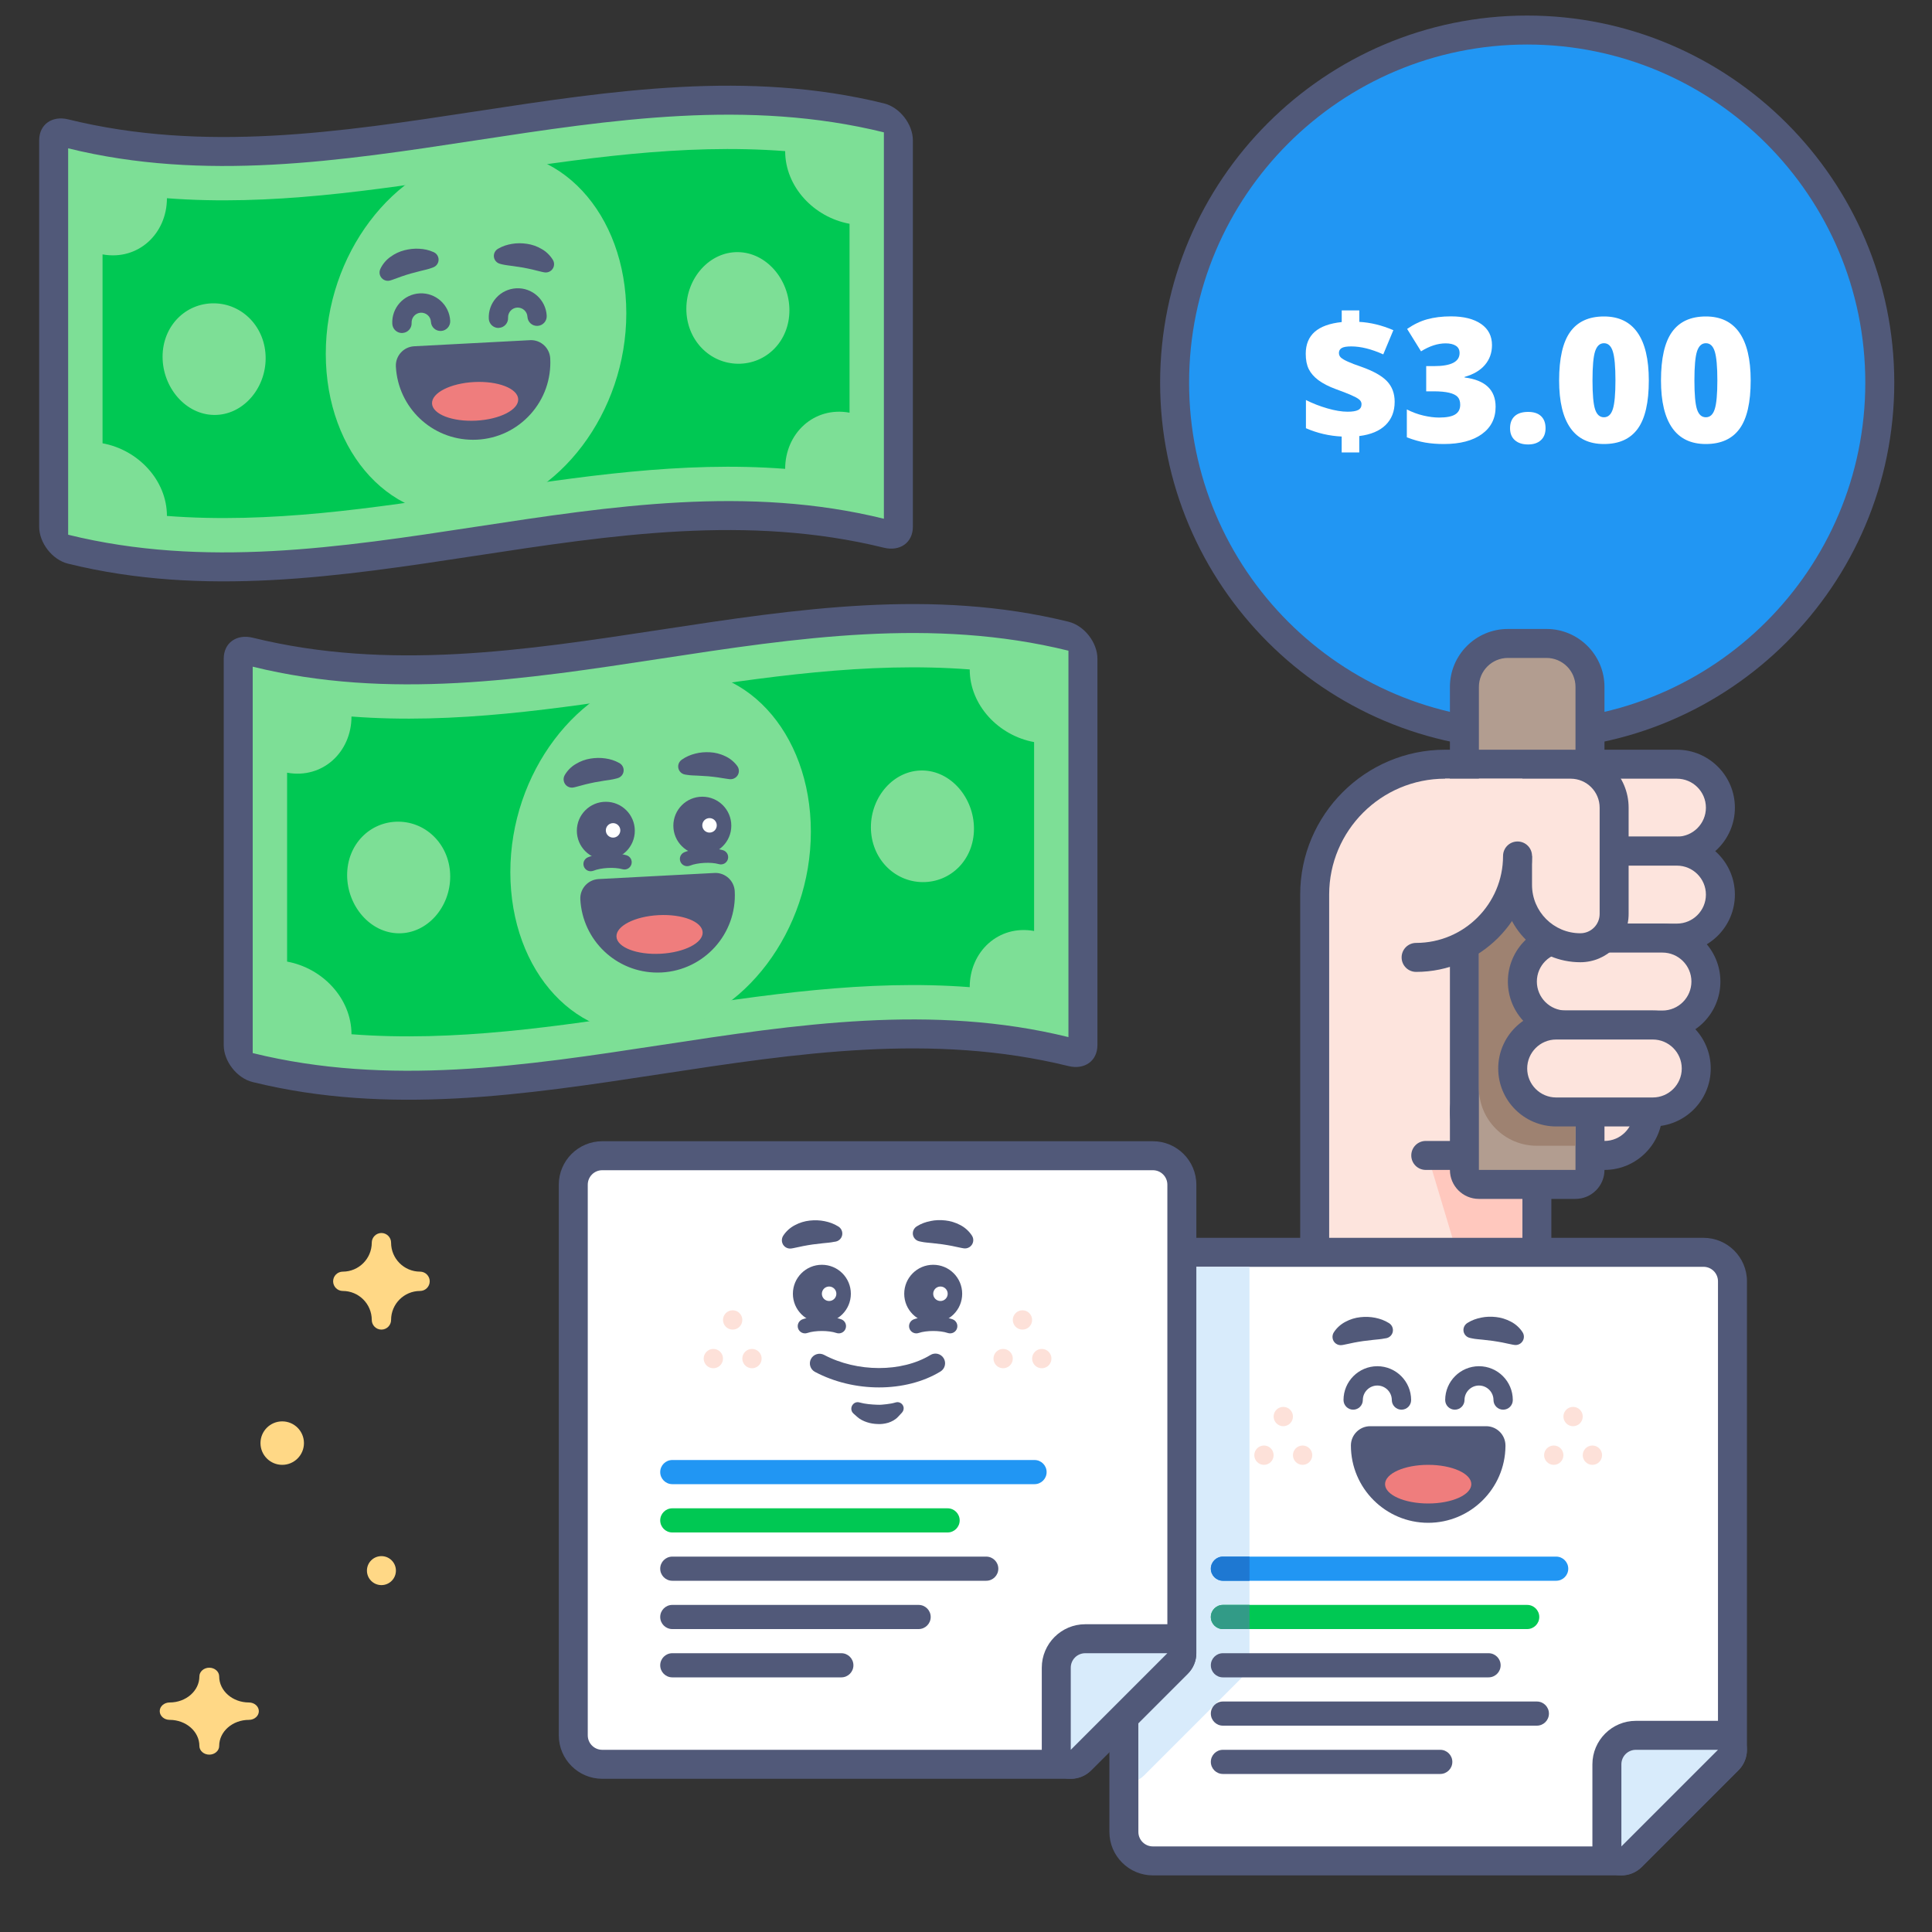 <?xml version="1.0" encoding="utf-8"?>
<!-- Generator: Adobe Illustrator 26.0.1, SVG Export Plug-In . SVG Version: 6.00 Build 0)  -->
<svg version="1.1" id="Google_x5F_Hub-Bid_x5F_Simulator"
	 xmlns="http://www.w3.org/2000/svg" xmlns:xlink="http://www.w3.org/1999/xlink" x="0px" y="0px" viewBox="0 0 400 400"
	 style="enable-background:new 0 0 400 400;" xml:space="preserve">
<rect x="0" y="0" width="400" height="400" fill="#333333" stroke="none"/>
<style type="text/css">
	.st0{fill:none;}
	.st1{fill:#FDE4DD;}
	.st2{fill:#515979;}
	.st3{fill:#FFC8BE;}
	.st4{fill:#2196F3;}
	.st5{fill:#B29D90;}
	.st6{fill:#9E8271;}
	.st7{fill:#FFFFFF;}
	.st8{fill:#7DDF96;}
	.st9{fill:#00C853;}
	.st10{fill:#EF7D7D;}
	.st11{fill:#D8EBFB;}
	.st12{fill:#1E78D2;}
	.st13{fill:#329B87;}
	.st14{fill:#FDE1D9;}
	.st15{fill:#FFD886;}
</style>
<g>
	<rect class="st0" width="400" height="400"/>
</g>
<g>
	<g>
		<g>
			<path class="st1" d="M275.19,294.22c-1.66,0-3-1.34-3-3v-106c0-14.89,12.11-27,27-27h16c1.66,0,3,1.34,3,3v130c0,1.66-1.34,3-3,3
				H275.19z"/>
		</g>
		<g>
			<path class="st2" d="M315.19,161.22v130h-40v-106c0-13.25,10.75-24,24-24H315.19 M315.19,155.22h-16c-16.54,0-30,13.46-30,30v106
				c0,3.31,2.69,6,6,6h40c3.31,0,6-2.69,6-6v-130C321.19,157.91,318.5,155.22,315.19,155.22L315.19,155.22z"/>
		</g>
	</g>
	<g>
		<polygon class="st3" points="315.19,291.22 311.19,291.22 296.19,241.22 315.19,241.22 		"/>
	</g>
	<g>
		<path class="st2" d="M309.19,242.22h-14c-1.66,0-3-1.34-3-3s1.34-3,3-3h14c1.66,0,3,1.34,3,3S310.84,242.22,309.19,242.22z"/>
	</g>
	<g>
		<g>
			<path class="st1" d="M312.19,239.22c-4.96,0-9-4.04-9-9s4.04-9,9-9h20c4.96,0,9,4.04,9,9s-4.04,9-9,9H312.19z"/>
		</g>
		<g>
			<path class="st2" d="M332.19,224.22c3.31,0,6,2.69,6,6c0,3.31-2.69,6-6,6h-20c-3.31,0-6-2.69-6-6c0-3.31,2.69-6,6-6H332.19
				 M332.19,218.22h-20c-6.62,0-12,5.38-12,12s5.38,12,12,12h20c6.62,0,12-5.38,12-12S338.8,218.22,332.19,218.22L332.19,218.22z"/>
		</g>
	</g>
	<g>
		<g>
			<circle class="st4" cx="316.19" cy="79.22" r="73"/>
		</g>
		<g>
			<g>
				<path class="st2" d="M316.19,9.22c38.66,0,70,31.34,70,70c0,38.66-31.34,70-70,70s-70-31.34-70-70S277.53,9.22,316.19,9.22
					 M316.19,3.22c-41.91,0-76,34.09-76,76s34.09,76,76,76s76-34.09,76-76S358.09,3.22,316.19,3.22L316.19,3.22z"/>
			</g>
		</g>
	</g>
	<g>
		<g>
			<path class="st5" d="M306.19,245.22c-1.66,0-3-1.34-3-3v-100c0-4.96,4.04-9,9-9h8c4.96,0,9,4.04,9,9v100c0,1.66-1.34,3-3,3
				H306.19z"/>
		</g>
		<g>
			<g>
				<path class="st2" d="M320.19,136.22c3.31,0,6,2.69,6,6v100h-20v-100c0-3.31,2.69-6,6-6H320.19 M320.19,130.22h-8
					c-6.62,0-12,5.38-12,12v100c0,3.31,2.69,6,6,6h20c3.31,0,6-2.69,6-6v-100C332.19,135.61,326.8,130.22,320.19,130.22
					L320.19,130.22z"/>
			</g>
		</g>
	</g>
	<g>
		<path class="st6" d="M326.19,237.22h-8c-6.63,0-12-5.37-12-12v-46h20V237.22z"/>
	</g>
	<g>
		<path class="st7" d="M277.8,90.38c-2.57-0.12-5.04-0.69-7.42-1.72v-5.84c1.36,0.69,2.84,1.27,4.43,1.73s2.99,0.69,4.2,0.69
			c1,0,1.73-0.12,2.19-0.36s0.69-0.64,0.69-1.2c0-0.39-0.17-0.71-0.5-0.98s-0.89-0.57-1.67-0.91s-1.83-0.75-3.16-1.23
			c-1.49-0.55-2.69-1.17-3.6-1.85s-1.58-1.45-2-2.3s-0.62-1.91-0.62-3.17c0-1.93,0.62-3.45,1.86-4.54s3.11-1.76,5.59-2.02v-2.41
			h3.64v2.37c2.33,0.13,4.68,0.7,7.05,1.72l-2.09,5.01c-2.45-1.1-4.66-1.65-6.63-1.65c-0.94,0-1.6,0.11-1.98,0.34
			s-0.57,0.57-0.57,1.01c0,0.39,0.14,0.71,0.41,0.96s0.75,0.53,1.43,0.84s1.62,0.67,2.83,1.08c2.45,0.87,4.21,1.85,5.27,2.96
			s1.6,2.53,1.6,4.28c0,1.97-0.62,3.57-1.87,4.8s-3.07,1.99-5.46,2.29v3.39h-3.64V90.38z"/>
		<path class="st7" d="M308.9,71.45c0,1.59-0.49,2.96-1.46,4.1s-2.38,1.97-4.22,2.49v0.11c4.29,0.54,6.43,2.57,6.43,6.08
			c0,2.39-0.95,4.27-2.84,5.64s-4.52,2.06-7.88,2.06c-1.38,0-2.66-0.1-3.84-0.3s-2.45-0.56-3.82-1.09v-5.77
			c1.12,0.57,2.27,1,3.44,1.27s2.24,0.41,3.23,0.41c1.52,0,2.63-0.21,3.33-0.64s1.05-1.1,1.05-2.01c0-0.7-0.18-1.25-0.54-1.63
			s-0.95-0.67-1.76-0.86s-1.86-0.29-3.16-0.29h-1.58v-5.22h1.62c3.53,0,5.29-0.9,5.29-2.71c0-0.68-0.26-1.18-0.78-1.51
			s-1.22-0.49-2.1-0.49c-1.64,0-3.34,0.55-5.1,1.65l-2.88-4.64c1.36-0.94,2.75-1.61,4.17-2s3.06-0.6,4.9-0.6
			c2.66,0,4.75,0.53,6.26,1.58S308.9,69.6,308.9,71.45z"/>
		<path class="st7" d="M312.64,88.66c0-1.08,0.32-1.91,0.96-2.5s1.57-0.88,2.79-0.88c1.16,0,2.05,0.29,2.67,0.88s0.93,1.42,0.93,2.5
			c0,1.05-0.32,1.88-0.96,2.47s-1.52,0.89-2.65,0.89c-1.16,0-2.07-0.29-2.74-0.88S312.64,89.73,312.64,88.66z"/>
		<path class="st7" d="M341.37,78.77c0,4.55-0.76,7.88-2.29,9.99s-3.86,3.17-7,3.17c-3.07,0-5.38-1.1-6.94-3.31
			s-2.34-5.49-2.34-9.85c0-4.57,0.76-7.92,2.29-10.05s3.86-3.2,7-3.2c3.06,0,5.37,1.11,6.93,3.33S341.37,74.37,341.37,78.77z
			 M329.71,78.77c0,2.91,0.18,4.9,0.54,5.99s0.97,1.63,1.83,1.63c0.87,0,1.48-0.56,1.84-1.69s0.54-3.11,0.54-5.94
			c0-2.85-0.18-4.84-0.54-5.99s-0.97-1.71-1.83-1.71s-1.46,0.55-1.83,1.65S329.71,75.84,329.71,78.77z"/>
		<path class="st7" d="M362.46,78.77c0,4.55-0.76,7.88-2.29,9.99s-3.86,3.17-7,3.17c-3.07,0-5.38-1.1-6.94-3.31
			s-2.34-5.49-2.34-9.85c0-4.57,0.76-7.92,2.29-10.05s3.86-3.2,7-3.2c3.06,0,5.37,1.11,6.93,3.33S362.46,74.37,362.46,78.77z
			 M350.81,78.77c0,2.91,0.18,4.9,0.54,5.99s0.97,1.63,1.83,1.63c0.87,0,1.48-0.56,1.84-1.69s0.54-3.11,0.54-5.94
			c0-2.85-0.18-4.84-0.54-5.99s-0.97-1.71-1.83-1.71s-1.46,0.55-1.83,1.65S350.81,75.84,350.81,78.77z"/>
	</g>
	<g>
		<g>
			<path class="st1" d="M327.19,176.22c-4.96,0-9-4.04-9-9s4.04-9,9-9h20c4.96,0,9,4.04,9,9s-4.04,9-9,9H327.19z"/>
		</g>
		<g>
			<path class="st2" d="M347.19,161.22c3.31,0,6,2.69,6,6c0,3.31-2.69,6-6,6h-20c-3.31,0-6-2.69-6-6c0-3.31,2.69-6,6-6H347.19
				 M347.19,155.22h-20c-6.62,0-12,5.38-12,12s5.38,12,12,12h20c6.62,0,12-5.38,12-12S353.8,155.22,347.19,155.22L347.19,155.22z"/>
		</g>
	</g>
	<g>
		<g>
			<path class="st1" d="M327.19,194.22c-4.96,0-9-4.04-9-9s4.04-9,9-9h20c4.96,0,9,4.04,9,9s-4.04,9-9,9H327.19z"/>
		</g>
		<g>
			<path class="st2" d="M347.19,179.22c3.31,0,6,2.69,6,6c0,3.31-2.69,6-6,6h-20c-3.31,0-6-2.69-6-6c0-3.31,2.69-6,6-6H347.19
				 M347.19,173.22h-20c-6.62,0-12,5.38-12,12s5.38,12,12,12h20c6.62,0,12-5.38,12-12S353.8,173.22,347.19,173.22L347.19,173.22z"/>
		</g>
	</g>
	<g>
		<g>
			<path class="st1" d="M324.19,212.22c-4.96,0-9-4.04-9-9s4.04-9,9-9h20c4.96,0,9,4.04,9,9s-4.04,9-9,9H324.19z"/>
		</g>
		<g>
			<path class="st2" d="M344.19,197.22c3.31,0,6,2.69,6,6c0,3.31-2.69,6-6,6h-20c-3.31,0-6-2.69-6-6c0-3.31,2.69-6,6-6H344.19
				 M344.19,191.22h-20c-6.62,0-12,5.38-12,12s5.38,12,12,12h20c6.62,0,12-5.38,12-12S350.8,191.22,344.19,191.22L344.19,191.22z"/>
		</g>
	</g>
	<g>
		<g>
			<path class="st1" d="M322.19,230.22c-4.96,0-9-4.04-9-9s4.04-9,9-9h20c4.96,0,9,4.04,9,9s-4.04,9-9,9H322.19z"/>
		</g>
		<g>
			<path class="st2" d="M342.19,215.22c3.31,0,6,2.69,6,6c0,3.31-2.69,6-6,6h-20c-3.31,0-6-2.69-6-6c0-3.31,2.69-6,6-6H342.19
				 M342.19,209.22h-20c-6.62,0-12,5.38-12,12s5.38,12,12,12h20c6.62,0,12-5.38,12-12S348.8,209.22,342.19,209.22L342.19,209.22z"/>
		</g>
	</g>
	<g>
		<g>
			<path class="st1" d="M327.19,196.22c-7.17,0-13-5.83-13-13v-3h-8c-1.66,0-3-1.34-3-3v-16c0-1.66,1.34-3,3-3h19c4.96,0,9,4.04,9,9
				v22C334.19,193.08,331.05,196.22,327.19,196.22z"/>
		</g>
		<g>
			<path class="st2" d="M325.19,161.22c3.31,0,6,2.69,6,6v22c0,2.21-1.79,4-4,4c-5.52,0-10-4.48-10-10v-6h-11v-16H325.19
				 M325.19,155.22h-19c-3.31,0-6,2.69-6,6v16c0,3.31,2.69,6,6,6h5c0,8.82,7.18,16,16,16c5.51,0,10-4.49,10-10v-22
				C337.19,160.61,331.8,155.22,325.19,155.22L325.19,155.22z"/>
		</g>
	</g>
	<g>
		<rect x="299.19" y="161.22" class="st1" width="16" height="16"/>
	</g>
	<g>
		<path class="st1" d="M289.19,199.22L289.19,199.22l0-24h24v0C313.19,188.48,302.44,199.22,289.19,199.22z"/>
	</g>
	<g>
		<path class="st1" d="M293.19,198.22c11.6,0,21-9.4,21-21"/>
		<path class="st2" d="M293.19,201.22c-1.66,0-3-1.34-3-3s1.34-3,3-3c9.92,0,18-8.07,18-18c0-1.66,1.34-3,3-3s3,1.34,3,3
			C317.19,190.46,306.42,201.22,293.19,201.22z"/>
	</g>
</g>
<g>
	<g>
		<g>
			<g>
				<path class="st8" d="M52.32,221.02c-1.66-0.41-3-2.13-3-3.78c0-26.67,0-53.33,0-80c0-1.66,1.34-2.62,3-2.22
					c56.3,13.87,112.59-17.18,168.89-3.31c1.66,0.41,3,2.13,3,3.78c0,26.67,0,53.33,0,80c0,1.66-1.34,2.63-3,2.22
					C164.91,203.85,108.62,234.9,52.32,221.02z"/>
			</g>
			<g>
				<path class="st2" d="M221.21,134.72c0,26.67,0,53.33,0,80c-56.3-13.87-112.59,17.18-168.89,3.31c0-26.67,0-53.33,0-80
					C108.62,151.9,164.91,120.84,221.21,134.72 M221.21,128.72c-56.3-13.87-112.59,17.18-168.89,3.31c-3.31-0.81-6,1.03-6,4.35
					c0,26.67,0,53.33,0,80c0,3.31,2.69,6.84,6,7.65c56.3,13.87,112.59-17.18,168.89-3.31c3.31,0.81,6-1.03,6-4.35
					c0-26.67,0-53.33,0-80C227.21,133.06,224.52,129.53,221.21,128.72C221.21,128.72,221.21,128.72,221.21,128.72z"/>
			</g>
		</g>
		<g>
			<path class="st9" d="M214.1,192.75c0-13.04,0-26.07,0-39.11c-7.36-1.34-13.33-7.65-13.33-15.04c-42.67-3.27-85.33,13.02-128,9.75
				c0,7.35-5.97,12.97-13.33,11.63c0,13.04,0,26.07,0,39.11c7.36,1.34,13.33,7.65,13.33,15.04c42.67,3.27,85.33-13.02,128-9.75
				C200.76,197.04,206.73,191.41,214.1,192.75z"/>
		</g>
		<g>
			<g>
				<path class="st8" d="M167.88,172.19c0,20.55-13.93,38.76-31.11,41.52c-17.18,2.75-31.11-12.47-31.11-33.15
					c0-20.55,13.93-38.76,31.11-41.52C153.95,136.28,167.88,151.5,167.88,172.19z"/>
			</g>
		</g>
		<g>
			<g>
				<path class="st8" d="M93.21,181.48c0,6.37-4.78,11.82-10.67,11.75c-5.89-0.06-10.67-5.67-10.67-12.05
					c0-6.39,4.78-11.12,10.67-11.06C88.43,170.19,93.21,175.09,93.21,181.48z"/>
			</g>
		</g>
		<g>
			<g>
				<path class="st8" d="M201.65,171.57c0,6.39-4.78,11.12-10.67,11.06c-5.89-0.07-10.67-4.97-10.67-11.36
					c0-6.37,4.78-11.82,10.67-11.75C196.88,159.58,201.65,165.19,201.65,171.57z"/>
			</g>
		</g>
	</g>
	<g>
		<g>
			<g>
				<path class="st2" d="M142.26,179.33c-0.59,0-1.15-0.35-1.39-0.94c-0.31-0.77,0.06-1.64,0.83-1.95c2.19-0.89,5.69-1.07,7.97-0.42
					c0.8,0.23,1.26,1.06,1.03,1.86s-1.06,1.26-1.86,1.03c-1.63-0.47-4.44-0.32-6.01,0.32C142.64,179.3,142.45,179.33,142.26,179.33z
					"/>
			</g>
			<g>
				<g>
					<circle class="st2" cx="145.41" cy="170.95" r="6"/>
				</g>
				<g>
					<circle class="st7" cx="146.9" cy="170.88" r="1.5"/>
				</g>
			</g>
			<g>
				<path class="st2" d="M122.29,180.38c-0.59,0-1.15-0.35-1.39-0.94c-0.31-0.77,0.06-1.64,0.83-1.95c2.19-0.89,5.69-1.07,7.97-0.42
					c0.8,0.23,1.26,1.06,1.03,1.86c-0.23,0.8-1.06,1.26-1.86,1.03c-1.63-0.47-4.44-0.32-6.01,0.32
					C122.67,180.34,122.48,180.38,122.29,180.38z"/>
			</g>
			<g>
				<g>
					<circle class="st2" cx="125.43" cy="172" r="6"/>
				</g>
				<g>
					<circle class="st7" cx="126.93" cy="171.92" r="1.5"/>
				</g>
			</g>
			<g>
				<path class="st2" d="M141.13,157.3c0.94-0.66,1.81-1.01,2.81-1.27c0.98-0.26,2.02-0.34,3.06-0.28c1.05,0.05,2.12,0.32,3.11,0.79
					c1,0.45,1.89,1.18,2.54,2.06c0.56,0.77,0.39,1.85-0.38,2.4c-0.36,0.26-0.79,0.36-1.2,0.32l-0.4-0.05
					c-0.79-0.09-1.4-0.24-2.06-0.32c-0.65-0.07-1.28-0.18-1.97-0.23l-2.12-0.13c-0.72-0.04-1.55-0.04-2.26-0.16l-0.43-0.07
					c-0.93-0.15-1.55-1.03-1.4-1.95C140.51,157.95,140.77,157.56,141.13,157.3z"/>
			</g>
			<g>
				<path class="st2" d="M127.46,161.22c-0.69,0.19-1.52,0.28-2.23,0.39l-2.1,0.36c-0.68,0.12-1.29,0.29-1.94,0.43
					c-0.65,0.15-1.24,0.36-2.02,0.54l-0.39,0.09c-0.93,0.21-1.85-0.38-2.05-1.31c-0.1-0.44-0.02-0.88,0.19-1.24
					c0.55-0.95,1.36-1.77,2.31-2.31c0.93-0.57,1.98-0.95,3.01-1.11c1.04-0.17,2.08-0.19,3.08-0.04c1.02,0.15,1.93,0.41,2.93,0.97
					c0.82,0.46,1.11,1.49,0.66,2.31c-0.23,0.41-0.61,0.69-1.03,0.81L127.46,161.22z"/>
			</g>
		</g>
		<g>
			<path class="st2" d="M152.12,184.52c-0.06-1.06-0.53-2.05-1.32-2.76c-0.74-0.66-1.69-1.03-2.68-1.03c-0.07,0-0.14,0-0.21,0.01
				l-23.97,1.26c-2.21,0.12-3.9,2-3.79,4.2c0.45,8.5,7.46,15.16,15.97,15.16c0.28,0,0.56-0.01,0.85-0.02
				C145.79,200.88,152.59,193.33,152.12,184.52z"/>
			<g>
				<g>
					
						<ellipse transform="matrix(0.999 -0.052 0.052 0.999 -9.932 7.412)" class="st10" cx="136.57" cy="193.35" rx="8.93" ry="4"/>
				</g>
			</g>
		</g>
	</g>
</g>
<g>
	<g>
		<g>
			<g>
				<path class="st8" d="M14.11,113.71c-1.66-0.41-3-2.13-3-3.78c0-26.67,0-53.33,0-80c0-1.66,1.34-2.63,3-2.22
					C70.41,41.58,126.7,10.53,183,24.4c1.66,0.41,3,2.13,3,3.78c0,26.67,0,53.33,0,80c0,1.66-1.34,2.63-3,2.22
					C126.7,96.53,70.41,127.58,14.11,113.71z"/>
			</g>
			<g>
				<path class="st2" d="M183,27.4c0,26.67,0,53.33,0,80c-56.3-13.87-112.59,17.18-168.89,3.31c0-26.67,0-53.33,0-80
					C70.41,44.58,126.7,13.53,183,27.4 M183,21.4C126.7,7.53,70.41,38.58,14.11,24.71c-3.31-0.81-6,1.03-6,4.35
					c0,26.67,0,53.33,0,80c0,3.31,2.69,6.84,6,7.65C70.41,130.58,126.7,99.53,183,113.4c3.31,0.81,6-1.03,6-4.35
					c0-26.67,0-53.33,0-80C189,25.74,186.31,22.21,183,21.4C183,21.4,183,21.4,183,21.4z"/>
			</g>
		</g>
		<g>
			<path class="st9" d="M175.89,85.44c0-13.04,0-26.07,0-39.11c-7.36-1.34-13.33-7.65-13.33-15.04c-42.67-3.27-85.33,13.02-128,9.75
				c0,7.35-5.97,12.97-13.33,11.63c0,13.04,0,26.07,0,39.11c7.36,1.34,13.33,7.65,13.33,15.04c42.67,3.27,85.33-13.02,128-9.75
				C162.56,89.72,168.53,84.09,175.89,85.44z"/>
		</g>
		<g>
			<g>
				<path class="st8" d="M129.67,64.87c0,20.55-13.93,38.76-31.11,41.52c-17.18,2.75-31.11-12.47-31.11-33.15
					c0-20.55,13.93-38.76,31.11-41.52C115.74,28.97,129.67,44.19,129.67,64.87z"/>
			</g>
		</g>
		<g>
			<g>
				<path class="st8" d="M55,74.16c0,6.37-4.78,11.82-10.67,11.75c-5.89-0.06-10.67-5.67-10.67-12.05c0-6.39,4.78-11.12,10.67-11.06
					C50.22,62.87,55,67.77,55,74.16z"/>
			</g>
		</g>
		<g>
			<g>
				<path class="st8" d="M163.44,64.25c0,6.39-4.78,11.12-10.67,11.06c-5.89-0.07-10.67-4.97-10.67-11.36
					c0-6.37,4.78-11.82,10.67-11.75C158.67,52.26,163.44,57.87,163.44,64.25z"/>
			</g>
		</g>
	</g>
	<g>
		<g>
			<g>
				<g>
					<path class="st2" d="M103.2,67.9c-1.06,0-1.94-0.83-2-1.9c-0.08-1.6,0.46-3.14,1.53-4.33c1.07-1.19,2.55-1.89,4.15-1.98
						c3.3-0.18,6.14,2.38,6.31,5.68c0.06,1.1-0.79,2.04-1.89,2.1c-1.12,0.06-2.04-0.79-2.1-1.89c-0.06-1.1-1-1.94-2.11-1.9
						c-1.1,0.06-1.95,1-1.9,2.1c0.06,1.1-0.79,2.04-1.89,2.1C103.27,67.9,103.23,67.9,103.2,67.9z"/>
				</g>
			</g>
			<g>
				<g>
					<path class="st2" d="M83.22,68.95c-1.06,0-1.94-0.83-2-1.9c-0.17-3.31,2.37-6.14,5.68-6.31c3.3-0.18,6.14,2.38,6.31,5.68
						c0.06,1.1-0.79,2.04-1.89,2.1c-1.12,0.06-2.04-0.79-2.1-1.89c-0.03-0.53-0.26-1.03-0.66-1.38s-0.91-0.53-1.44-0.51
						c-1.1,0.06-1.95,1-1.9,2.1c0.06,1.1-0.79,2.04-1.89,2.1C83.29,68.95,83.26,68.95,83.22,68.95z"/>
				</g>
			</g>
			<g>
				<path class="st2" d="M103.1,51.51c0.99-0.58,1.9-0.85,2.91-1.02c1-0.17,2.04-0.17,3.08-0.01c1.04,0.14,2.09,0.51,3.03,1.06
					c0.96,0.53,1.78,1.34,2.35,2.27c0.49,0.81,0.23,1.87-0.59,2.36c-0.38,0.23-0.82,0.29-1.23,0.21l-0.4-0.08
					c-0.78-0.16-1.38-0.36-2.03-0.5c-0.65-0.13-1.26-0.29-1.94-0.4l-2.1-0.32c-0.71-0.1-1.54-0.18-2.24-0.35l-0.42-0.11
					c-0.91-0.23-1.46-1.16-1.22-2.07C102.42,52.1,102.72,51.73,103.1,51.51z"/>
			</g>
			<g>
				<path class="st2" d="M89.3,55.5c-0.67,0.25-1.49,0.41-2.19,0.59l-2.06,0.54c-0.66,0.17-1.26,0.4-1.89,0.6
					c-0.63,0.2-1.21,0.47-1.96,0.71l-0.38,0.12c-0.91,0.29-1.87-0.22-2.16-1.12c-0.14-0.43-0.09-0.87,0.08-1.25
					c0.46-0.99,1.2-1.88,2.1-2.51c0.88-0.65,1.89-1.12,2.9-1.37c1.02-0.26,2.05-0.37,3.06-0.31c1.03,0.06,1.96,0.24,3,0.71
					c0.86,0.38,1.24,1.39,0.86,2.24c-0.19,0.43-0.54,0.74-0.95,0.9L89.3,55.5z"/>
			</g>
		</g>
		<g>
			<path class="st2" d="M113.92,74.21c-0.11-2.13-1.88-3.79-3.99-3.79c-0.07,0-0.14,0-0.21,0.01l-23.97,1.26
				c-2.21,0.12-3.9,2-3.79,4.2c0.45,8.5,7.46,15.16,15.97,15.16c0.28,0,0.56-0.01,0.85-0.02c4.27-0.22,8.19-2.1,11.05-5.27
				S114.14,78.47,113.92,74.21z"/>
			<g>
				<g>
					
						<ellipse transform="matrix(0.999 -0.052 0.052 0.999 -4.211 5.261)" class="st10" cx="98.36" cy="83.03" rx="8.93" ry="4"/>
				</g>
			</g>
		</g>
	</g>
</g>
<g>
	<g>
		<g>
			<g>
				<g>
					<path class="st7" d="M238.69,385.28c-3.31,0-6-2.69-6-6v-114c0-3.31,2.69-6,6-6h114c3.31,0,6,2.69,6,6v97
						c0,0.8-0.32,1.56-0.88,2.12l-20,20c-0.56,0.56-1.33,0.88-2.12,0.88H238.69z"/>
				</g>
				<g>
					<path class="st2" d="M352.69,262.28c1.66,0,3,1.34,3,3v97l-20,20h-97c-1.66,0-3-1.34-3-3v-114c0-1.66,1.34-3,3-3H352.69
						 M352.69,256.28h-114c-4.96,0-9,4.04-9,9v114c0,4.96,4.04,9,9,9h97c1.59,0,3.12-0.63,4.24-1.76l20-20
						c1.13-1.13,1.76-2.65,1.76-4.24v-97C361.69,260.31,357.65,256.28,352.69,256.28L352.69,256.28z"/>
				</g>
			</g>
			<g>
				<path class="st11" d="M256.93,347.52c1.13-1.13,1.76-2.65,1.76-4.24v-81h-20c-1.66,0-3,1.34-3,3v103.19
					c0.45-0.26,0.87-0.57,1.24-0.95L256.93,347.52z"/>
			</g>
			<g>
				<path class="st4" d="M322.19,327.28h-69c-1.38,0-2.5-1.12-2.5-2.5l0,0c0-1.38,1.12-2.5,2.5-2.5h69c1.38,0,2.5,1.12,2.5,2.5l0,0
					C324.69,326.16,323.57,327.28,322.19,327.28z"/>
			</g>
			<g>
				<path class="st12" d="M258.69,327.28h-5.5c-1.38,0-2.5-1.12-2.5-2.5l0,0c0-1.38,1.12-2.5,2.5-2.5h5.5V327.28z"/>
			</g>
			<g>
				<path class="st2" d="M308.19,347.28h-55c-1.38,0-2.5-1.12-2.5-2.5l0,0c0-1.38,1.12-2.5,2.5-2.5h55c1.38,0,2.5,1.12,2.5,2.5l0,0
					C310.69,346.16,309.57,347.28,308.19,347.28z"/>
			</g>
			<g>
				<path class="st2" d="M318.19,357.28h-65c-1.38,0-2.5-1.12-2.5-2.5l0,0c0-1.38,1.12-2.5,2.5-2.5h65c1.38,0,2.5,1.12,2.5,2.5l0,0
					C320.69,356.16,319.57,357.28,318.19,357.28z"/>
			</g>
			<g>
				<path class="st2" d="M298.19,367.28h-45c-1.38,0-2.5-1.12-2.5-2.5l0,0c0-1.38,1.12-2.5,2.5-2.5h45c1.38,0,2.5,1.12,2.5,2.5l0,0
					C300.69,366.16,299.57,367.28,298.19,367.28z"/>
			</g>
			<g>
				<path class="st9" d="M316.19,337.28h-63c-1.38,0-2.5-1.12-2.5-2.5l0,0c0-1.38,1.12-2.5,2.5-2.5h63c1.38,0,2.5,1.12,2.5,2.5l0,0
					C318.69,336.16,317.57,337.28,316.19,337.28z"/>
			</g>
			<g>
				<path class="st13" d="M258.69,337.28h-5.5c-1.38,0-2.5-1.12-2.5-2.5l0,0c0-1.38,1.12-2.5,2.5-2.5h5.5V337.28z"/>
			</g>
			<g>
				<g>
					<path class="st11" d="M335.68,385.28c-0.39,0-0.78-0.07-1.15-0.23c-1.12-0.46-1.85-1.56-1.85-2.77v-17c0-3.31,2.69-6,6-6h17
						c1.21,0,2.31,0.73,2.77,1.85c0.46,1.12,0.21,2.41-0.65,3.27l-20,20C337.23,384.97,336.47,385.28,335.68,385.28z"/>
				</g>
				<g>
					<g>
						<path class="st2" d="M355.69,362.28l-20,20v-17c0-1.66,1.34-3,3-3H355.69 M355.69,356.28h-17c-4.96,0-9,4.04-9,9v17
							c0,2.43,1.46,4.61,3.7,5.54c0.74,0.31,1.52,0.46,2.29,0.46c1.56,0,3.1-0.61,4.24-1.76l20-20c1.72-1.72,2.23-4.3,1.3-6.54
							C360.3,357.74,358.11,356.28,355.69,356.28L355.69,356.28z M355.69,368.28L355.69,368.28L355.69,368.28L355.69,368.28z"/>
					</g>
				</g>
			</g>
			<g>
				<g>
					<g>
						<g>
							<path class="st2" d="M311.21,291.86c-1.1,0-2-0.9-2-2c0-1.65-1.35-3-3-3s-3,1.35-3,3c0,1.1-0.9,2-2,2s-2-0.9-2-2
								c0-3.86,3.14-7,7-7s7,3.14,7,7C313.21,290.97,312.32,291.86,311.21,291.86z"/>
						</g>
					</g>
					<g>
						<path class="st2" d="M303.78,273.92c0.97-0.61,1.86-0.91,2.88-1.12c0.99-0.21,2.03-0.24,3.08-0.12
							c1.04,0.11,2.1,0.44,3.07,0.95c0.97,0.5,1.83,1.28,2.42,2.19c0.52,0.8,0.29,1.86-0.51,2.38c-0.38,0.24-0.81,0.32-1.22,0.25
							l-0.4-0.07c-0.78-0.13-1.39-0.32-2.04-0.43c-0.65-0.1-1.27-0.25-1.96-0.33l-2.11-0.25c-0.72-0.08-1.55-0.12-2.25-0.28
							l-0.42-0.09c-0.92-0.2-1.5-1.11-1.29-2.02C303.13,274.54,303.41,274.16,303.78,273.92z"/>
					</g>
				</g>
				<g>
					<g>
						<g>
							<path class="st2" d="M290.16,291.86c-1.1,0-2-0.9-2-2c0-1.65-1.35-3-3-3s-3,1.35-3,3c0,1.1-0.9,2-2,2s-2-0.9-2-2
								c0-3.86,3.14-7,7-7s7,3.14,7,7C292.16,290.97,291.27,291.86,290.16,291.86z"/>
						</g>
					</g>
					<g>
						<path class="st2" d="M286.63,277.12c-0.7,0.15-1.53,0.2-2.25,0.28l-2.11,0.25c-0.68,0.08-1.3,0.22-1.96,0.33
							c-0.65,0.11-1.26,0.3-2.04,0.43l-0.39,0.07c-0.94,0.16-1.83-0.47-1.98-1.41c-0.07-0.44,0.03-0.88,0.25-1.22
							c0.59-0.92,1.45-1.69,2.42-2.19c0.96-0.52,2.02-0.84,3.07-0.95c1.04-0.12,2.08-0.08,3.08,0.12c1.01,0.21,1.9,0.51,2.88,1.12
							c0.79,0.5,1.03,1.55,0.54,2.34c-0.25,0.4-0.64,0.66-1.07,0.76L286.63,277.12z"/>
					</g>
				</g>
				<g>
					<path class="st2" d="M307.69,295.28L307.69,295.28h-24c-2.21,0-4,1.79-4,4c0,8.82,7.18,16,16,16c8.77,0,15.91-7.09,16-15.84
						c0-0.05,0-0.11,0-0.16C311.69,297.07,309.9,295.28,307.69,295.28z"/>
					<g>
						<g>
							<ellipse class="st10" cx="295.69" cy="307.28" rx="8.93" ry="4"/>
						</g>
					</g>
				</g>
			</g>
			<g>
				<g>
					<circle class="st14" cx="321.69" cy="301.28" r="2"/>
				</g>
				<g>
					<circle class="st14" cx="329.69" cy="301.28" r="2"/>
				</g>
				<g>
					<circle class="st14" cx="325.69" cy="293.28" r="2"/>
				</g>
			</g>
			<g>
				<g>
					<circle class="st14" cx="261.69" cy="301.28" r="2"/>
				</g>
				<g>
					<circle class="st14" cx="269.69" cy="301.28" r="2"/>
				</g>
				<g>
					<circle class="st14" cx="265.69" cy="293.28" r="2"/>
				</g>
			</g>
		</g>
		<g>
			<g>
				<g>
					<path class="st7" d="M124.69,365.28c-3.31,0-6-2.69-6-6v-114c0-3.31,2.69-6,6-6h114c3.31,0,6,2.69,6,6v97
						c0,0.8-0.32,1.56-0.88,2.12l-20,20c-0.56,0.56-1.33,0.88-2.12,0.88H124.69z"/>
				</g>
				<g>
					<path class="st2" d="M238.69,242.28c1.66,0,3,1.34,3,3v97l-20,20h-97c-1.66,0-3-1.34-3-3v-114c0-1.66,1.34-3,3-3H238.69
						 M238.69,236.28h-114c-4.96,0-9,4.04-9,9v114c0,4.96,4.04,9,9,9h97c1.59,0,3.12-0.63,4.24-1.76l20-20
						c1.13-1.13,1.76-2.65,1.76-4.24v-97C247.69,240.31,243.65,236.28,238.69,236.28L238.69,236.28z"/>
				</g>
			</g>
			<g>
				<path class="st4" d="M214.19,307.28h-75c-1.38,0-2.5-1.12-2.5-2.5l0,0c0-1.38,1.12-2.5,2.5-2.5h75c1.38,0,2.5,1.12,2.5,2.5l0,0
					C216.69,306.16,215.57,307.28,214.19,307.28z"/>
			</g>
			<g>
				<path class="st2" d="M204.19,327.28h-65c-1.38,0-2.5-1.12-2.5-2.5l0,0c0-1.38,1.12-2.5,2.5-2.5h65c1.38,0,2.5,1.12,2.5,2.5l0,0
					C206.69,326.16,205.57,327.28,204.19,327.28z"/>
			</g>
			<g>
				<path class="st2" d="M190.19,337.28h-51c-1.38,0-2.5-1.12-2.5-2.5l0,0c0-1.38,1.12-2.5,2.5-2.5h51c1.38,0,2.5,1.12,2.5,2.5l0,0
					C192.69,336.16,191.57,337.28,190.19,337.28z"/>
			</g>
			<g>
				<path class="st2" d="M174.19,347.28h-35c-1.38,0-2.5-1.12-2.5-2.5l0,0c0-1.38,1.12-2.5,2.5-2.5h35c1.38,0,2.5,1.12,2.5,2.5l0,0
					C176.69,346.16,175.57,347.28,174.19,347.28z"/>
			</g>
			<g>
				<path class="st9" d="M196.19,317.28h-57c-1.38,0-2.5-1.12-2.5-2.5l0,0c0-1.38,1.12-2.5,2.5-2.5h57c1.38,0,2.5,1.12,2.5,2.5l0,0
					C198.69,316.16,197.57,317.28,196.19,317.28z"/>
			</g>
			<g>
				<g>
					<path class="st11" d="M221.69,365.28c-0.39,0-0.78-0.07-1.15-0.23c-1.12-0.46-1.85-1.56-1.85-2.77v-17c0-3.31,2.69-6,6-6h17
						c1.21,0,2.31,0.73,2.77,1.85s0.21,2.41-0.65,3.27l-20,20C223.23,364.97,222.47,365.28,221.69,365.28z"/>
				</g>
				<g>
					<g>
						<path class="st2" d="M241.69,342.28l-20,20v-17c0-1.66,1.34-3,3-3H241.69 M241.69,336.28h-17c-4.96,0-9,4.04-9,9v17
							c0,2.43,1.46,4.61,3.7,5.54c0.74,0.31,1.52,0.46,2.29,0.46c1.56,0,3.1-0.61,4.24-1.76l20-20c1.72-1.72,2.23-4.3,1.3-6.54
							C246.3,337.74,244.11,336.28,241.69,336.28L241.69,336.28z M241.69,348.28L241.69,348.28L241.69,348.28L241.69,348.28z"/>
					</g>
				</g>
			</g>
			<g>
				<g>
					<circle class="st14" cx="207.69" cy="281.28" r="2"/>
				</g>
				<g>
					<circle class="st14" cx="215.69" cy="281.28" r="2"/>
				</g>
				<g>
					<circle class="st14" cx="211.69" cy="273.28" r="2"/>
				</g>
			</g>
			<g>
				<g>
					<circle class="st14" cx="147.69" cy="281.28" r="2"/>
				</g>
				<g>
					<circle class="st14" cx="155.69" cy="281.28" r="2"/>
				</g>
				<g>
					<circle class="st14" cx="151.69" cy="273.28" r="2"/>
				</g>
			</g>
			<g>
				<g>
					<g>
						<path class="st2" d="M196.71,276.06c-0.16,0-0.33-0.03-0.49-0.08c-1.6-0.55-4.42-0.55-6.02,0c-0.78,0.27-1.64-0.15-1.91-0.93
							c-0.27-0.78,0.15-1.64,0.93-1.91c2.24-0.77,5.74-0.77,7.98,0c0.78,0.27,1.2,1.12,0.93,1.91
							C197.92,275.67,197.33,276.06,196.71,276.06z"/>
					</g>
					<g>
						<g>
							<circle class="st2" cx="193.21" cy="267.86" r="6"/>
						</g>
						<g>
							<circle class="st7" cx="194.71" cy="267.86" r="1.5"/>
						</g>
					</g>
					<g>
						<path class="st2" d="M189.78,253.92c0.97-0.61,1.86-0.91,2.88-1.12c0.99-0.21,2.03-0.24,3.08-0.12
							c1.04,0.11,2.1,0.44,3.07,0.95c0.97,0.5,1.83,1.28,2.42,2.19c0.52,0.8,0.29,1.86-0.51,2.38c-0.38,0.24-0.81,0.32-1.22,0.25
							l-0.4-0.07c-0.78-0.13-1.39-0.32-2.04-0.43c-0.65-0.1-1.27-0.25-1.96-0.33l-2.11-0.25c-0.72-0.08-1.55-0.12-2.25-0.28
							l-0.42-0.09c-0.92-0.2-1.5-1.11-1.29-2.02C189.13,254.54,189.41,254.16,189.78,253.92z"/>
					</g>
				</g>
				<g>
					<g>
						<path class="st2" d="M173.66,276.06c-0.16,0-0.33-0.03-0.49-0.08c-1.6-0.55-4.42-0.55-6.02,0c-0.78,0.27-1.64-0.15-1.91-0.93
							c-0.27-0.78,0.15-1.64,0.93-1.91c2.24-0.77,5.74-0.77,7.98,0c0.78,0.27,1.2,1.12,0.93,1.91
							C174.87,275.67,174.28,276.06,173.66,276.06z"/>
					</g>
					<g>
						<g>
							<circle class="st2" cx="170.16" cy="267.86" r="6"/>
						</g>
						<g>
							<circle class="st7" cx="171.66" cy="267.86" r="1.5"/>
						</g>
					</g>
					<g>
						<path class="st2" d="M172.63,257.12c-0.7,0.15-1.53,0.2-2.25,0.28l-2.11,0.25c-0.68,0.08-1.3,0.22-1.96,0.33
							c-0.65,0.11-1.26,0.3-2.04,0.43l-0.39,0.07c-0.94,0.16-1.83-0.47-1.98-1.41c-0.07-0.44,0.03-0.88,0.25-1.22
							c0.59-0.92,1.45-1.69,2.42-2.19c0.96-0.52,2.02-0.84,3.07-0.95c1.04-0.12,2.08-0.08,3.08,0.12c1.01,0.21,1.9,0.51,2.88,1.12
							c0.79,0.5,1.03,1.55,0.54,2.34c-0.25,0.4-0.64,0.66-1.07,0.76L172.63,257.12z"/>
					</g>
				</g>
				<g>
					<path class="st2" d="M181.99,287.25c-4.55,0-9.21-1.07-13.25-3.21c-0.98-0.52-1.35-1.73-0.83-2.7c0.52-0.97,1.73-1.34,2.7-0.83
						c6.83,3.63,16.09,3.64,22.02,0.03c0.94-0.58,2.17-0.28,2.75,0.67c0.57,0.94,0.28,2.17-0.67,2.75
						C191.11,286.15,186.61,287.25,181.99,287.25z"/>
				</g>
				<g>
					<path class="st2" d="M177.94,290.36c1.22,0.34,2.49,0.43,3.75,0.48c0.63,0.03,1.26-0.05,1.89-0.12
						c0.63-0.07,1.25-0.18,1.85-0.36c0.68-0.21,1.4,0.17,1.61,0.85c0.14,0.45,0.01,0.92-0.29,1.25l-0.79,0.85
						c-0.61,0.66-1.32,1-2.04,1.25c-0.73,0.21-1.48,0.32-2.23,0.27c-0.37-0.02-0.75-0.04-1.12-0.11c-0.37-0.06-0.74-0.15-1.09-0.27
						c-0.72-0.24-1.42-0.57-2.04-1.13l-0.74-0.66c-0.55-0.49-0.6-1.34-0.11-1.89C176.93,290.36,177.46,290.22,177.94,290.36z"/>
				</g>
			</g>
		</g>
	</g>
</g>
<g>
	<g>
		<circle class="st15" cx="78.97" cy="325.18" r="3"/>
	</g>
</g>
<g>
	<g>
		<circle class="st15" cx="58.43" cy="298.78" r="4.5"/>
	</g>
</g>
<g>
	<path class="st15" d="M86.97,263.28c-3.31,0-6-2.69-6-6c0-1.1-0.9-2-2-2c-1.1,0-2,0.9-2,2c0,3.31-2.69,6-6,6c-1.1,0-2,0.9-2,2
		s0.9,2,2,2c3.31,0,6,2.69,6,6c0,1.1,0.9,2,2,2c1.1,0,2-0.9,2-2c0-3.31,2.69-6,6-6c1.1,0,2-0.9,2-2S88.07,263.28,86.97,263.28z"/>
</g>
<g>
	<g>
		<path class="st15" d="M35.12,352.48c3.4,0,6.16-2.42,6.16-5.4c0-0.99,0.92-1.8,2.05-1.8s2.05,0.81,2.05,1.8
			c0,2.98,2.76,5.4,6.16,5.4c1.13,0,2.05,0.81,2.05,1.8c0,0.99-0.92,1.8-2.05,1.8c-3.4,0-6.16,2.42-6.16,5.4
			c0,0.99-0.92,1.8-2.05,1.8c-1.13,0-2.05-0.81-2.05-1.8c0-2.98-2.76-5.4-6.16-5.4c-1.13,0-2.05-0.81-2.05-1.8
			C33.06,353.29,33.99,352.48,35.12,352.48z"/>
	</g>
</g>
</svg>
